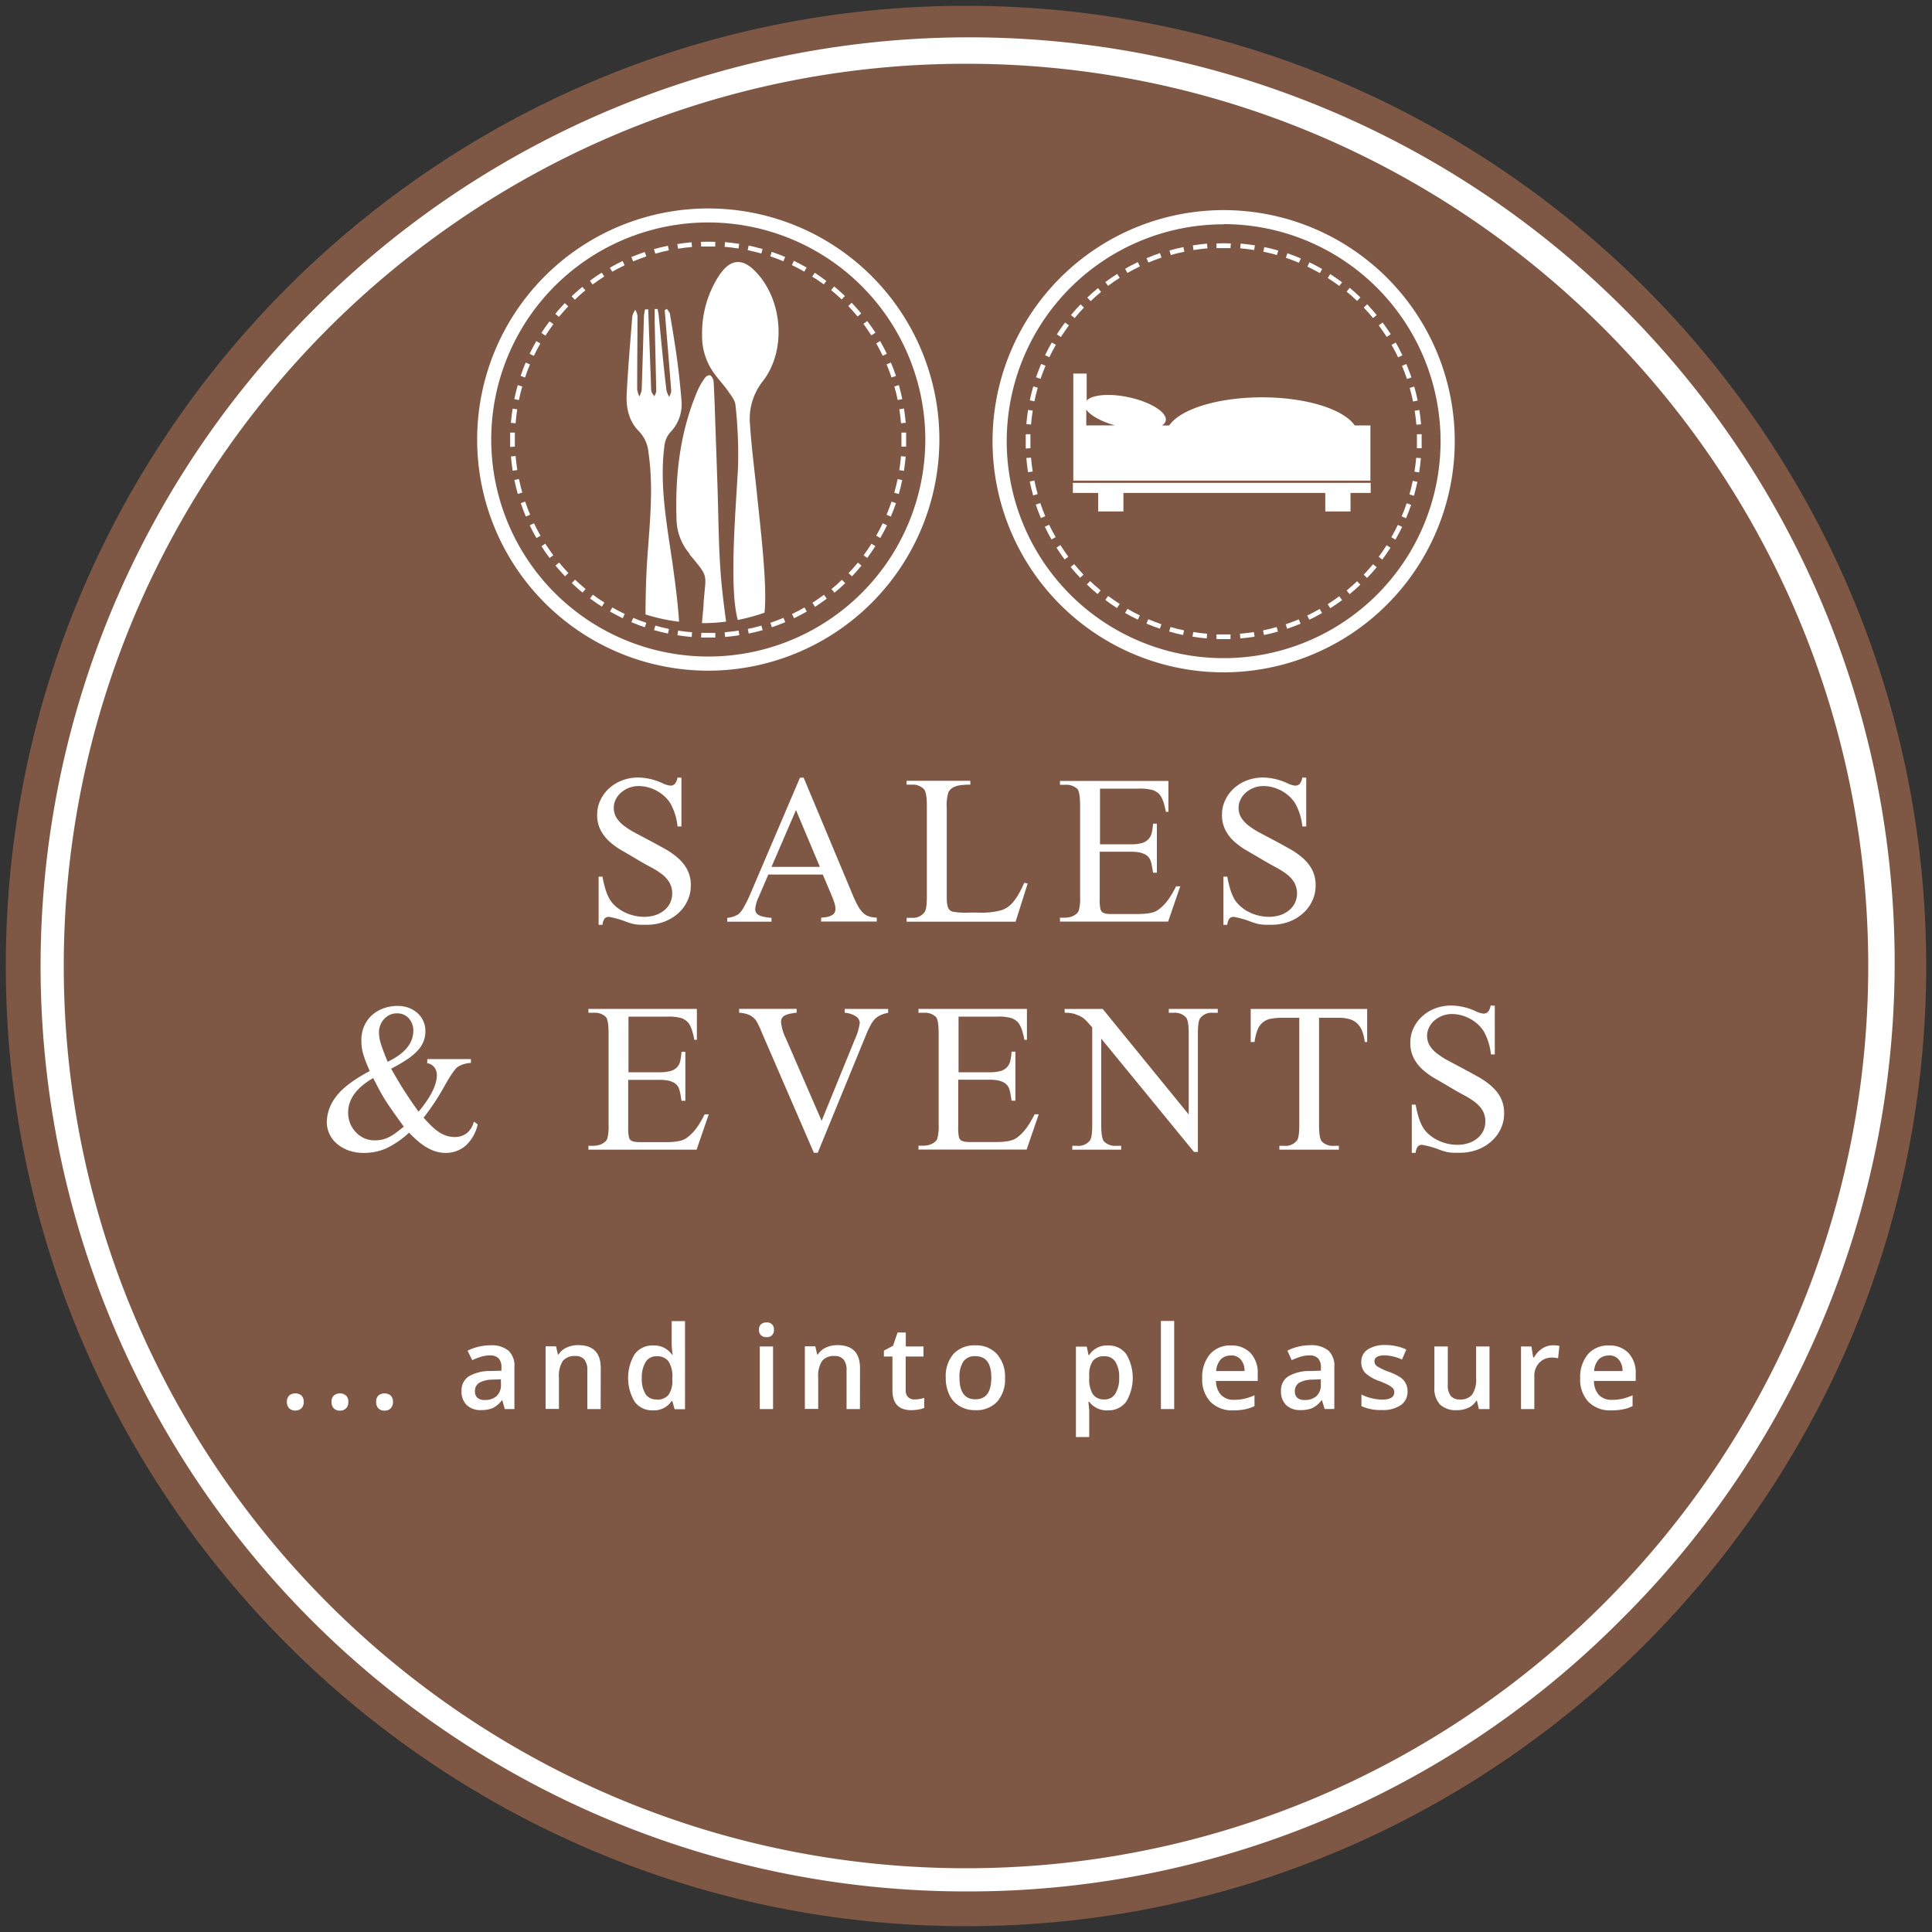<svg id="EN" xmlns="http://www.w3.org/2000/svg" width="500" height="500" viewBox="0 0 500 500"><rect x="0" y="0" width="500" height="500" fill="#333333" stroke="none"/><defs><style>.cls-1{fill:#7f5845;}.cls-2{fill:#fff;}</style></defs><title>Icon-Arrangements-inverse</title><g id="Events_Kopie_Kopie" data-name="Events Kopie Kopie"><circle class="cls-1" cx="250" cy="250" r="245.47"/><path class="cls-1" d="M250,498.5C113,498.5,1.5,387,1.5,250S113,1.5,250,1.5,498.5,113,498.5,250,387,498.5,250,498.5Zm0-481.56C121.49,16.94,16.94,121.49,16.94,250S121.49,483.06,250,483.06,483.06,378.51,483.06,250,378.51,16.94,250,16.94Z"/><path class="cls-2" d="M187.65,164.85l-.1-1.22c1.2-.1,2.41-.24,3.6-.44l.19,1.2c-1.22.2-2.46.35-3.69.46m6.12-.89-.24-1.19c1.2-.24,2.38-.54,3.51-.86l.34,1.17c-1.16.33-2.38.63-3.61.88m6-1.63-.4-1.15c1.08-.37,2.2-.78,3.4-1.29l.46,1.13c-1.22.5-2.36.93-3.46,1.31M205.5,160l-.53-1.1c1.11-.52,2.19-1.09,3.22-1.69l.61,1.05q-1.61.93-3.3,1.74m5.41-3-.66-1c1-.65,2-1.35,3-2.07l.71,1c-1,.74-2,1.45-3,2.11m5-3.65-.78-.93c.94-.78,1.86-1.59,2.71-2.41l.85.88c-.88.83-1.81,1.67-2.78,2.46m4.53-4.23-.89-.83c.84-.88,1.64-1.8,2.42-2.73l.93.78c-.79.95-1.62,1.88-2.46,2.78m4-4.73-1-.72c.73-1,1.43-2,2.05-3l1,.65c-.65,1-1.36,2-2.11,3.05m3.38-5.17-1.05-.61c.62-1.06,1.18-2.15,1.68-3.2l1.11.52c-.52,1.08-1.11,2.19-1.74,3.29m2.74-5.55-1.11-.47c.45-1.08.88-2.22,1.29-3.4l1.14.4c-.41,1.2-.85,2.36-1.32,3.47m2.06-5.84-1.17-.32c.32-1.13.61-2.32.87-3.53l1.18.25c-.26,1.24-.55,2.45-.88,3.6m1.33-6-1.2-.18c.19-1.22.34-2.42.43-3.6l1.22.09c-.1,1.21-.26,2.45-.45,3.69"/><path class="cls-2" d="M233.18,109.53c-.09-1.2-.24-2.42-.43-3.61l1.2-.19c.19,1.22.34,2.46.45,3.69Zm-.86-6c-.24-1.21-.53-2.39-.86-3.52l1.17-.34c.33,1.16.62,2.38.88,3.61Zm-1.59-5.84c-.36-1.08-.78-2.2-1.28-3.4l1.12-.46c.5,1.22.94,2.36,1.31,3.46Zm-2.28-5.61c-.52-1.11-1.09-2.18-1.68-3.22l1-.6c.61,1.06,1.2,2.16,1.74,3.29Zm-2.94-5.28c-.65-1-1.35-2-2.06-3l1-.71c.75,1,1.46,2,2.11,3Zm-3.57-4.89c-.78-.94-1.59-1.86-2.4-2.71l.87-.85c.84.88,1.67,1.82,2.47,2.78Zm-4.12-4.42c-.87-.83-1.79-1.64-2.72-2.42l.78-.93c1,.79,1.88,1.62,2.78,2.46ZM213.2,73.6c-1-.73-2-1.43-3-2l.65-1c1,.65,2,1.35,3,2.1Zm-5.06-3.31c-1.07-.62-2.14-1.18-3.2-1.68l.52-1.11c1.08.52,2.19,1.11,3.29,1.74Zm-5.41-2.68c-1.08-.45-2.21-.88-3.39-1.28l.39-1.14c1.2.4,2.37.84,3.47,1.31Zm-5.71-2c-1.1-.32-2.26-.6-3.52-.87l.25-1.19c1.3.28,2.47.57,3.6.89Zm-5.9-1.3c-1.21-.19-2.42-.34-3.59-.43l.1-1.22c1.2.11,2.44.26,3.67.45Z"/><path class="cls-2" d="M133.44,109.54l-1.22-.1c.1-1.21.25-2.45.44-3.68l1.2.18c-.19,1.22-.34,2.42-.42,3.6m.85-6-1.19-.26c.28-1.29.57-2.47.89-3.6l1.17.33c-.32,1.11-.6,2.26-.87,3.53m1.59-5.84-1.15-.4c.4-1.2.85-2.36,1.31-3.46l1.12.47c-.45,1.08-.89,2.21-1.28,3.39m2.28-5.6-1.1-.53c.51-1.08,1.1-2.18,1.73-3.29l1.05.61q-.93,1.62-1.68,3.21m2.94-5.28-1-.65c.65-1,1.35-2,2.11-3l1,.72c-.73,1-1.43,2-2.05,3M144.65,82l-.93-.77c.78-1,1.61-1.88,2.45-2.78l.89.83c-.83.88-1.63,1.79-2.41,2.72m4.13-4.43-.85-.88c.88-.83,1.81-1.66,2.78-2.46l.78.93c-1,.78-1.87,1.59-2.71,2.41m4.6-3.91-.71-1c1-.74,2-1.45,3.05-2.11l.66,1c-1,.65-2,1.34-3,2.06m5.06-3.32-.61-1c1.06-.62,2.16-1.2,3.3-1.75l.52,1.11c-1.1.52-2.18,1.09-3.21,1.68m5.43-2.68-.47-1.13c1.22-.5,2.36-.93,3.47-1.3l.39,1.14c-1.08.37-2.2.79-3.39,1.29m5.72-2-.34-1.17c1.15-.33,2.37-.63,3.61-.88l.24,1.18c-1.21.25-2.39.54-3.51.87m5.88-1.29-.18-1.2c1.21-.19,2.45-.35,3.69-.46l.1,1.22c-1.2.1-2.42.25-3.61.44"/><path class="cls-2" d="M179,164.85c-1.2-.11-2.45-.25-3.68-.45l.19-1.2c1.21.19,2.42.34,3.59.43Zm-6.13-.89c-1.29-.28-2.46-.57-3.6-.88l.33-1.17c1.11.31,2.27.6,3.53.87Zm-6-1.63c-1.2-.4-2.37-.84-3.46-1.31l.46-1.11c1.08.45,2.22.88,3.39,1.28ZM161.15,160c-1.07-.52-2.18-1.1-3.28-1.73l.6-1.06c1.08.62,2.15,1.18,3.21,1.69Zm-5.39-3c-1-.65-2-1.35-3.06-2.1l.72-1c1,.74,2,1.43,3,2.05Zm-5-3.64c-1-.78-1.88-1.62-2.78-2.46l.83-.89c.88.83,1.79,1.64,2.73,2.42Zm-4.53-4.21c-.84-.88-1.67-1.82-2.47-2.78l.94-.78c.78.95,1.59,1.87,2.4,2.71Zm-4-4.74c-.74-1-1.45-2-2.11-3.05l1-.66c.65,1,1.34,2,2.06,3Zm-3.39-5.17c-.61-1-1.2-2.16-1.75-3.29l1.11-.52c.52,1.1,1.09,2.17,1.68,3.21Zm-2.76-5.56c-.51-1.23-.94-2.37-1.31-3.47l1.14-.4c.37,1.09.79,2.2,1.29,3.4ZM134,127.82c-.33-1.15-.62-2.37-.88-3.61l1.19-.24c.24,1.21.53,2.39.86,3.51Zm-1.32-6c-.19-1.22-.34-2.46-.45-3.69l1.21-.1c.1,1.2.25,2.41.44,3.61Z"/><path class="cls-2" d="M183.32,165c-.63,0-1.25,0-1.87,0l.05-1.21c1.21,0,2.41,0,3.63,0l0,1.21c-.62,0-1.23,0-1.85,0m51.23-49.41-1.22,0c0-.6,0-1.21,0-1.81s0-1.22,0-1.82l1.22,0q0,.93,0,1.86c0,.62,0,1.24,0,1.85m-102.48,0c0-.61,0-1.23,0-1.85s0-1.24,0-1.86l1.21,0c0,.6,0,1.21,0,1.82s0,1.21,0,1.81Zm53.06-51.87c-1.22,0-2.42,0-3.63,0l-.05-1.21q1.86-.08,3.72,0Z"/><path class="cls-2" d="M183.31,173.57a59.81,59.81,0,1,1,59.8-59.82,59.88,59.88,0,0,1-59.8,59.82m0-116a56.17,56.17,0,1,0,56.16,56.16,56.22,56.22,0,0,0-56.16-56.16"/><path class="cls-2" d="M190.91,160.44a47.31,47.31,0,0,0,6.94-1.88c.8-7-1.15-22.82-1.92-30.48-.61-6-1.42-12-1.81-18a15.72,15.72,0,0,1,3.24-11.36c6.19-7.87,5.27-20.92-1.67-28.28-3.49-3.7-6.58-3.53-9.49.71a27.39,27.39,0,0,0-4.5,15.55,16.38,16.38,0,0,0,3.17,10c1.09,1.51,2.39,2.87,3.47,4.4.79,1.15,1.86,2.42,2,3.71a118.71,118.71,0,0,1,.68,15.64c-.45,9.6-2.47,31.58-.07,40M163.65,81.72c-.53,6.71-1.11,13.42-1.46,20.14-.2,3.56.52,7.1,3.12,9.7a9,9,0,0,1,2.52,5.6c1.35,9.17.31,18.28-.31,27.41-.33,4.81-.44,9.63-.46,14.45a47.67,47.67,0,0,0,8.68,1.88c-.26-4.21-.79-8.4-1.35-12.58-1.44-10.92-3.86-21.76-2.45-32.88a6.54,6.54,0,0,1,1.44-3.47,10.34,10.34,0,0,0,3-8.16q-.45-5.59-1.2-11.16c-.52-3.82-1.17-7.63-1.81-11.44-.07-.45-.5-.84-.76-1.26l-.58.29c.57,7.35,1.11,13.35,1.67,20.7.09.69-.34,1.23-.47,1.81a5.15,5.15,0,0,1-.76-1.8c-.79-6.44-1.35-12.9-2-19.35a15.3,15.3,0,0,0-.29-1.62l-.75,0c0,1.1,0,2.2,0,3.31.13,5.86.29,11.79.4,17.64.06.78-.29,1.08-.49,1.66-.3-.55-.67-.79-.81-1.53-.26-7.45-.51-13.53-.77-21l-.81,0a12,12,0,0,0-.3,1.76c-.19,6.35-.36,12.71-.58,19.06a6.57,6.57,0,0,1-.59,1.73,6.38,6.38,0,0,1-.58-1.83c0-6.35.08-12.71.08-19.07a4.55,4.55,0,0,0-.57-1.53,5,5,0,0,0-.72,1.5m14.69,61.69c5.25,6.33,4.27,4.85,3.7,12.85,0,.13,0,.25,0,.37-.14,1.56-.27,3.12-.42,4.68h.25a48.92,48.92,0,0,0,6-.4c-.51-3.82-1-7.63-1.32-11.46-.64-7.88-.64-15.81-.91-23.71h0q-.24-7.09-.49-14.2c-.16-4.17-.26-8.34-.49-12.51a2.45,2.45,0,0,0-.9-1.88c-1,0-1.32.63-1.69,1.15a17.58,17.58,0,0,0-1.77,3.28c-4.43,10.61-5.65,21.73-5.25,33.12a14.19,14.19,0,0,0,3.41,8.7"/><g id="HNT_Symbol_Zimmer" data-name="HNT Symbol Zimmer"><path class="cls-2" d="M321,165.22l-.1-1.21c1.2-.11,2.41-.25,3.6-.43l.19,1.19c-1.21.2-2.46.34-3.69.45m6.12-.88-.25-1.2c1.2-.24,2.38-.53,3.52-.86l.34,1.17c-1.17.34-2.38.64-3.61.89m6-1.62-.39-1.15c1.08-.37,2.19-.79,3.4-1.28l.46,1.13c-1.23.5-2.36.93-3.47,1.3m5.73-2.34-.53-1.09c1.11-.53,2.18-1.1,3.22-1.7l.6,1.06c-1.05.61-2.16,1.2-3.29,1.73m5.42-3-.67-1c1-.65,2-1.34,3-2.07l.73,1c-1,.73-2,1.44-3.05,2.1m5-3.64-.78-.94c.93-.76,1.84-1.57,2.72-2.41l.84.89c-.89.86-1.83,1.68-2.78,2.46m4.52-4.2-.87-.84c.79-.83,1.61-1.74,2.4-2.71l.95.78c-.82,1-1.65,1.92-2.48,2.77m4-4.72-1-.74c.73-1,1.41-2,2.05-3l1,.65c-.66,1-1.38,2.07-2.12,3.07m3.4-5.18-1.05-.61c.61-1.07,1.18-2.15,1.68-3.2l1.11.52c-.52,1.09-1.1,2.19-1.74,3.29m2.75-5.53-1.13-.48c.48-1.13.91-2.27,1.29-3.39l1.16.4c-.39,1.14-.83,2.3-1.32,3.47m2.05-5.82-1.17-.34c.34-1.19.63-2.37.86-3.52l1.2.25c-.24,1.17-.55,2.38-.89,3.61m1.34-6.05-1.2-.19c.18-1.18.33-2.39.44-3.59l1.21.09c-.1,1.24-.25,2.48-.45,3.69"/><path class="cls-2" d="M366.56,109.91c-.1-1.19-.26-2.41-.44-3.6l1.2-.19c.2,1.22.35,2.46.45,3.69Zm-.87-6c-.25-1.2-.53-2.38-.86-3.52l1.17-.34c.34,1.17.64,2.38.89,3.62Zm-1.57-5.83c-.37-1.09-.79-2.2-1.28-3.41l1.12-.46c.51,1.23.94,2.36,1.32,3.47Zm-2.29-5.6c-.52-1.11-1.09-2.18-1.69-3.22l1.06-.6c.61,1,1.2,2.16,1.74,3.29Zm-2.94-5.28c-.65-1-1.35-2-2.07-3l1-.73c.73,1,1.44,2,2.11,3Zm-3.55-4.89c-.77-.93-1.57-1.84-2.4-2.72l.88-.84c.86.89,1.68,1.83,2.47,2.79Zm-4.12-4.43c-.83-.79-1.75-1.61-2.71-2.4l.78-1c1,.82,1.92,1.65,2.78,2.48ZM346.62,74c-1-.73-2-1.42-3-2.06l.64-1c1,.65,2.08,1.37,3.07,2.11Zm-5.05-3.32c-1.09-.61-2.16-1.18-3.21-1.68l.52-1.11c1.08.52,2.19,1.1,3.29,1.74ZM336.16,68c-1.12-.47-2.26-.91-3.38-1.29l.39-1.16c1.15.39,2.32.83,3.48,1.33Zm-5.69-2c-1.19-.34-2.37-.62-3.52-.86l.25-1.2c1.17.24,2.39.55,3.61.89Zm-5.9-1.3c-1.17-.18-2.38-.34-3.59-.44l.1-1.22c1.24.11,2.47.26,3.69.46Z"/><path class="cls-2" d="M266.83,109.86l-1.21-.1c.1-1.24.25-2.47.45-3.68l1.2.19c-.19,1.18-.34,2.39-.44,3.59m.88-6-1.2-.25c.24-1.17.55-2.39.89-3.61l1.17.34c-.34,1.19-.63,2.37-.86,3.52m1.58-5.82-1.16-.4c.39-1.14.84-2.3,1.32-3.46l1.13.47c-.48,1.14-.91,2.28-1.29,3.39m2.28-5.59-1.1-.53c.51-1.07,1.09-2.18,1.73-3.28l1.05.6c-.61,1.09-1.18,2.15-1.68,3.21m2.94-5.27-1-.65c.65-1,1.37-2.07,2.12-3.06l1,.73c-.72,1-1.42,2-2.06,3m3.55-4.89-.95-.77c.82-1,1.65-1.93,2.48-2.78l.87.85c-.79.83-1.6,1.74-2.4,2.7m4.12-4.41-.85-.89c.89-.85,1.83-1.67,2.78-2.46l.78,1c-.93.76-1.84,1.57-2.71,2.4M286.79,74l-.73-1c1-.73,2-1.44,3.06-2.11l.66,1c-1,.65-2,1.34-3,2.07m5-3.32-.6-1.06c1-.61,2.15-1.2,3.29-1.74l.52,1.11c-1.1.52-2.18,1.09-3.21,1.69m5.41-2.7-.47-1.12c1.23-.51,2.36-.94,3.48-1.32l.39,1.16c-1.09.37-2.19.79-3.4,1.28M303,66l-.34-1.17c1.16-.34,2.37-.64,3.61-.89l.24,1.2c-1.2.25-2.38.53-3.51.86m5.88-1.29-.18-1.2c1.21-.2,2.45-.35,3.68-.46l.11,1.22c-1.2.1-2.42.26-3.61.44"/><path class="cls-2" d="M312.3,165.22q-1.86-.15-3.69-.45l.2-1.2c1.18.19,2.38.33,3.59.44Zm-6.12-.88c-1.17-.25-2.38-.55-3.6-.9l.34-1.17c1.18.34,2.37.63,3.51.87Zm-6-1.64c-1.15-.38-2.31-.83-3.48-1.31l.48-1.14c1.13.49,2.28.91,3.39,1.3Zm-5.71-2.34c-1.08-.51-2.19-1.09-3.29-1.72l.61-1.07c1.08.62,2.15,1.19,3.2,1.69Zm-5.41-3c-1-.66-2.06-1.36-3-2.12l.73-1c1,.73,2,1.42,3,2.06Zm-5-3.62c-1-.82-1.92-1.65-2.78-2.48l.85-.88c.84.81,1.75,1.61,2.71,2.41Zm-4.53-4.22c-.85-.9-1.68-1.84-2.46-2.79L278,146c.77.93,1.58,1.84,2.41,2.71Zm-4-4.73c-.73-1-1.44-2-2.11-3.06l1-.66c.65,1,1.34,2,2.06,3Zm-3.38-5.18c-.62-1-1.2-2.16-1.75-3.29l1.11-.52c.53,1.09,1.09,2.18,1.69,3.2Zm-2.77-5.55c-.51-1.23-.94-2.37-1.32-3.47l1.16-.4c.37,1.09.79,2.2,1.29,3.4Zm-2-5.85c-.34-1.15-.63-2.37-.89-3.61l1.2-.24c.25,1.2.54,2.39.86,3.51Zm-1.32-6c-.19-1.21-.35-2.45-.45-3.69l1.21-.09c.11,1.2.26,2.41.44,3.6Z"/><path class="cls-2" d="M316.69,165.4c-.62,0-1.24,0-1.86,0l0-1.21c1.2,0,2.43,0,3.63,0l0,1.21c-.61,0-1.23,0-1.85,0M367.92,116l-1.22,0c0-.6,0-1.21,0-1.81s0-1.22,0-1.82l1.22,0c0,.61,0,1.23,0,1.86s0,1.24,0,1.85m-102.46,0c0-.61,0-1.23,0-1.85s0-1.25,0-1.86l1.21,0c0,.6,0,1.21,0,1.82s0,1.21,0,1.81Zm53-51.87c-1.2,0-2.43,0-3.63,0l0-1.21c1.23-.06,2.49-.06,3.71,0Z"/><path class="cls-2" d="M316.69,174a59.81,59.81,0,1,1,59.8-59.81A59.87,59.87,0,0,1,316.69,174m0-115.95a56.14,56.14,0,1,0,56.13,56.14A56.2,56.2,0,0,0,316.69,58"/><polygon class="cls-2" points="354.73 124.96 277.66 124.96 277.66 127.57 284.2 127.57 284.2 132.36 290.74 132.36 290.74 127.57 342.98 127.57 342.98 132.36 349.51 132.36 349.51 127.57 354.73 127.57 354.73 124.96"/><path class="cls-2" d="M350.6,110.1c-2.86-4.18-12.49-7.27-24-7.27s-21.18,3.09-24,7.27h-1.91a2,2,0,0,0,1-1.2c.46-2.14-3.85-4.87-9.62-6.1-5-1.06-9.45-.65-10.84.88v-7h-3.46v19.63h0v8.08h76.89V110.1Zm-69.47,0V106c1.05,1.52,3.82,3.08,7.42,4.09Z"/></g><path class="cls-2" d="M74.25,362.83a2.25,2.25,0,0,1,.56-1.64,2.52,2.52,0,0,1,3.24,0,2.26,2.26,0,0,1,.55,1.62,2.28,2.28,0,0,1-.56,1.64,2.46,2.46,0,0,1-3.23,0A2.34,2.34,0,0,1,74.25,362.83Z"/><path class="cls-2" d="M85.8,362.83a2.21,2.21,0,0,1,.56-1.64,2.51,2.51,0,0,1,3.23,0,2.26,2.26,0,0,1,.56,1.62,2.33,2.33,0,0,1-.56,1.64,2.1,2.1,0,0,1-1.62.61,2.08,2.08,0,0,1-1.61-.6A2.29,2.29,0,0,1,85.8,362.83Z"/><path class="cls-2" d="M97.35,362.83a2.24,2.24,0,0,1,.55-1.64,2.52,2.52,0,0,1,3.24,0,2.26,2.26,0,0,1,.56,1.62,2.29,2.29,0,0,1-.57,1.64,2.07,2.07,0,0,1-1.62.61,2.09,2.09,0,0,1-1.61-.6A2.33,2.33,0,0,1,97.35,362.83Z"/><path class="cls-2" d="M130.64,364.66,130,362.4h-.12a6.66,6.66,0,0,1-2.36,2,7.54,7.54,0,0,1-3,.53,5.14,5.14,0,0,1-3.73-1.29,4.79,4.79,0,0,1-1.34-3.65,4.28,4.28,0,0,1,1.86-3.78,10.74,10.74,0,0,1,5.67-1.39l2.79-.09v-.86a3.29,3.29,0,0,0-.72-2.32,3,3,0,0,0-2.25-.77,7.61,7.61,0,0,0-2.39.37,17.48,17.48,0,0,0-2.19.86L121,349.57a11.94,11.94,0,0,1,2.89-1.05,13.2,13.2,0,0,1,3-.36,7,7,0,0,1,4.66,1.35,5.28,5.28,0,0,1,1.58,4.23v10.92Zm-5.13-2.35a4.3,4.3,0,0,0,3-1,3.79,3.79,0,0,0,1.13-2.94v-1.41l-2.08.09a7.12,7.12,0,0,0-3.53.81,2.48,2.48,0,0,0-1.11,2.22,2.15,2.15,0,0,0,.65,1.68A2.74,2.74,0,0,0,125.51,362.31Z"/><path class="cls-2" d="M155.45,364.66H152v-10a4.31,4.31,0,0,0-.76-2.8,2.89,2.89,0,0,0-2.39-.92,3.85,3.85,0,0,0-3.2,1.28,7.16,7.16,0,0,0-1,4.33v8.07H141.2v-16.2h2.7l.48,2.12h.18a4.75,4.75,0,0,1,2.08-1.79,6.92,6.92,0,0,1,3-.63q5.83,0,5.83,5.94Z"/><path class="cls-2" d="M169,365a5.63,5.63,0,0,1-4.73-2.2,12,12,0,0,1,0-12.37,5.7,5.7,0,0,1,4.77-2.22,5.58,5.58,0,0,1,4.86,2.36h.18a20,20,0,0,1-.25-2.75v-5.91h3.45v22.8h-2.69l-.6-2.13h-.16A5.52,5.52,0,0,1,169,365Zm.92-2.78A3.72,3.72,0,0,0,173,361a6.22,6.22,0,0,0,1-3.87v-.48a7.23,7.23,0,0,0-1-4.36A3.71,3.71,0,0,0,169.9,351a3.18,3.18,0,0,0-2.8,1.47,7.57,7.57,0,0,0-1,4.19,7.39,7.39,0,0,0,.95,4.11A3.21,3.21,0,0,0,169.93,362.17Z"/><path class="cls-2" d="M196.42,344.16a1.91,1.91,0,0,1,.51-1.42,2,2,0,0,1,1.44-.49,1.73,1.73,0,0,1,1.92,1.91,1.74,1.74,0,0,1-1.92,1.89,1.94,1.94,0,0,1-1.44-.5A1.87,1.87,0,0,1,196.42,344.16Zm3.65,20.5h-3.44v-16.2h3.44Z"/><path class="cls-2" d="M222.55,364.66h-3.46v-10a4.31,4.31,0,0,0-.76-2.8,2.89,2.89,0,0,0-2.39-.92,3.81,3.81,0,0,0-3.19,1.28,7.09,7.09,0,0,0-1,4.33v8.07h-3.45v-16.2H211l.48,2.12h.18a4.81,4.81,0,0,1,2.08-1.79,7,7,0,0,1,3-.63c3.88,0,5.83,2,5.83,5.94Z"/><path class="cls-2" d="M236.67,362.17a8.19,8.19,0,0,0,2.52-.4v2.59a6.56,6.56,0,0,1-1.47.42,10.32,10.32,0,0,1-1.87.17q-4.89,0-4.89-5.16v-8.73h-2.21v-1.52l2.37-1.26,1.17-3.43h2.13v3.61H239v2.6h-4.61v8.68a2.38,2.38,0,0,0,.62,1.83A2.24,2.24,0,0,0,236.67,362.17Z"/><path class="cls-2" d="M260.1,356.53a8.82,8.82,0,0,1-2,6.19,7.29,7.29,0,0,1-5.67,2.23,7.7,7.7,0,0,1-4-1A6.72,6.72,0,0,1,245.7,361a10,10,0,0,1-.94-4.45,8.8,8.8,0,0,1,2-6.15,7.32,7.32,0,0,1,5.7-2.22,7.16,7.16,0,0,1,5.57,2.27A8.76,8.76,0,0,1,260.1,356.53Zm-11.79,0q0,5.61,4.14,5.61c2.74,0,4.1-1.87,4.1-5.61s-1.37-5.55-4.13-5.55a3.51,3.51,0,0,0-3.14,1.43A7.32,7.32,0,0,0,248.31,356.53Z"/><path class="cls-2" d="M286.66,365a5.67,5.67,0,0,1-4.77-2.21h-.21q.21,2.06.21,2.49v6.63h-3.44v-23.4h2.78q.12.45.48,2.16h.18a5.38,5.38,0,0,1,4.83-2.46,5.65,5.65,0,0,1,4.73,2.2,12.05,12.05,0,0,1,0,12.36A5.67,5.67,0,0,1,286.66,365Zm-.83-14a3.59,3.59,0,0,0-3,1.2,6.21,6.21,0,0,0-.94,3.83v.52a7.51,7.51,0,0,0,.94,4.28,3.46,3.46,0,0,0,3.06,1.33,3.1,3.1,0,0,0,2.75-1.47,7.5,7.5,0,0,0,1-4.17,7.33,7.33,0,0,0-1-4.13A3.2,3.2,0,0,0,285.83,351Z"/><path class="cls-2" d="M303.88,364.66h-3.44v-22.8h3.44Z"/><path class="cls-2" d="M319.18,365a7.83,7.83,0,0,1-5.91-2.2,8.39,8.39,0,0,1-2.14-6.08,9.2,9.2,0,0,1,2-6.24,6.85,6.85,0,0,1,5.44-2.27,6.67,6.67,0,0,1,5.07,1.95,7.45,7.45,0,0,1,1.86,5.36v1.86h-10.8A5.34,5.34,0,0,0,316,361a4.46,4.46,0,0,0,3.39,1.27A11.89,11.89,0,0,0,322,362a13.92,13.92,0,0,0,2.66-.9v2.8a10.33,10.33,0,0,1-2.55.85A15.28,15.28,0,0,1,319.18,365Zm-.63-14.18a3.46,3.46,0,0,0-2.63,1,5,5,0,0,0-1.18,3h7.35a4.51,4.51,0,0,0-1-3A3.32,3.32,0,0,0,318.55,350.77Z"/><path class="cls-2" d="M342.82,364.66l-.69-2.26H342a6.66,6.66,0,0,1-2.36,2,7.59,7.59,0,0,1-3.05.53,5.17,5.17,0,0,1-3.73-1.29,4.83,4.83,0,0,1-1.34-3.65,4.28,4.28,0,0,1,1.86-3.78,10.77,10.77,0,0,1,5.67-1.39l2.8-.09v-.86a3.29,3.29,0,0,0-.72-2.32,3,3,0,0,0-2.25-.77,7.61,7.61,0,0,0-2.39.37,18.25,18.25,0,0,0-2.2.86l-1.11-2.46a11.94,11.94,0,0,1,2.89-1.05,13.18,13.18,0,0,1,3-.36,7,7,0,0,1,4.67,1.35,5.28,5.28,0,0,1,1.58,4.23v10.92Zm-5.12-2.35a4.3,4.3,0,0,0,3-1,3.83,3.83,0,0,0,1.13-2.94v-1.41l-2.08.09a7.2,7.2,0,0,0-3.54.81,2.5,2.5,0,0,0-1.1,2.22,2.15,2.15,0,0,0,.64,1.68A2.76,2.76,0,0,0,337.7,362.31Z"/><path class="cls-2" d="M364.27,360a4.21,4.21,0,0,1-1.73,3.64,8.23,8.23,0,0,1-5,1.27,11.78,11.78,0,0,1-5.2-1v-3a12.92,12.92,0,0,0,5.32,1.31q3.18,0,3.18-1.92a1.52,1.52,0,0,0-.35-1,4.23,4.23,0,0,0-1.16-.85,20.12,20.12,0,0,0-2.24-1,10.36,10.36,0,0,1-3.79-2.16,4,4,0,0,1-1-2.82,3.7,3.7,0,0,1,1.68-3.23,8,8,0,0,1,4.56-1.15,13,13,0,0,1,5.41,1.16l-1.11,2.59a12.08,12.08,0,0,0-4.41-1.08c-1.82,0-2.73.52-2.73,1.55a1.57,1.57,0,0,0,.71,1.29,15.68,15.68,0,0,0,3.1,1.45,14.41,14.41,0,0,1,2.92,1.42,4.27,4.27,0,0,1,1.34,1.49A4.2,4.2,0,0,1,364.27,360Z"/><path class="cls-2" d="M382.72,364.66l-.48-2.13h-.18a4.87,4.87,0,0,1-2,1.78,6.85,6.85,0,0,1-3,.64,6,6,0,0,1-4.39-1.46,6.07,6.07,0,0,1-1.45-4.44V348.46h3.47v10a4.32,4.32,0,0,0,.76,2.79,2.91,2.91,0,0,0,2.39.93,3.77,3.77,0,0,0,3.18-1.3,7.12,7.12,0,0,0,1-4.34v-8.07h3.46v16.2Z"/><path class="cls-2" d="M401.85,348.16a8.12,8.12,0,0,1,1.72.15l-.34,3.21a6.33,6.33,0,0,0-1.52-.18,4.4,4.4,0,0,0-3.35,1.35,4.88,4.88,0,0,0-1.28,3.5v8.47h-3.44v-16.2h2.69l.46,2.85H397a6.57,6.57,0,0,1,2.1-2.3A5.08,5.08,0,0,1,401.85,348.16Z"/><path class="cls-2" d="M417,365a7.83,7.83,0,0,1-5.91-2.2,8.39,8.39,0,0,1-2.14-6.08,9.2,9.2,0,0,1,2-6.24,6.85,6.85,0,0,1,5.44-2.27,6.65,6.65,0,0,1,5.06,1.95,7.41,7.41,0,0,1,1.87,5.36v1.86h-10.8a5.34,5.34,0,0,0,1.27,3.63,4.46,4.46,0,0,0,3.39,1.27,11.89,11.89,0,0,0,2.67-.28,13.92,13.92,0,0,0,2.66-.9v2.8a10.33,10.33,0,0,1-2.55.85A15.28,15.28,0,0,1,417,365Zm-.63-14.18a3.46,3.46,0,0,0-2.63,1,4.89,4.89,0,0,0-1.18,3h7.35a4.46,4.46,0,0,0-1-3A3.28,3.28,0,0,0,416.32,350.77Z"/><path class="cls-2" d="M176.35,201.28v12.6h-1a15.55,15.55,0,0,0-1.75-5.78,8.13,8.13,0,0,0-1.54-1.93,10.28,10.28,0,0,0-2-1.46,9.74,9.74,0,0,0-2.31-.94,8.94,8.94,0,0,0-2.45-.34,6.84,6.84,0,0,0-2.55.47,7,7,0,0,0-2.06,1.25,5.87,5.87,0,0,0-1.36,1.79,4.76,4.76,0,0,0-.48,2.08,4.82,4.82,0,0,0,.7,2.62,8,8,0,0,0,1.92,2.05,20.35,20.35,0,0,0,2.87,1.83l3.59,1.9c1.45.77,2.83,1.53,4.13,2.26a18.88,18.88,0,0,1,3.45,2.43,10.6,10.6,0,0,1,2.38,3,8.83,8.83,0,0,1,.89,4.1,9.11,9.11,0,0,1-.85,3.88,9.83,9.83,0,0,1-2.36,3.22,11.4,11.4,0,0,1-3.63,2.21,12.79,12.79,0,0,1-4.63.81c-.63,0-1.16,0-1.61,0a12.85,12.85,0,0,1-1.29-.12,8.94,8.94,0,0,1-1.27-.3c-.44-.13-1-.32-1.58-.55-.43-.16-.86-.31-1.31-.44s-.86-.25-1.24-.34l-.95-.21a2.68,2.68,0,0,0-.5-.08,1.39,1.39,0,0,0-1.06.4,3.23,3.23,0,0,0-.58,1.66h-1V226.88h1a28.34,28.34,0,0,0,.82,3.42,12.49,12.49,0,0,0,1.06,2.46,8.51,8.51,0,0,0,1.53,1.8,10.43,10.43,0,0,0,2.11,1.43,10.91,10.91,0,0,0,2.53.94,11.2,11.2,0,0,0,2.78.34,9,9,0,0,0,3-.48,7,7,0,0,0,2.28-1.31,5.51,5.51,0,0,0,1.44-1.9,5.87,5.87,0,0,0-.23-5.21,7.82,7.82,0,0,0-1.94-2.14,21.93,21.93,0,0,0-2.85-1.8c-1.08-.57-2.23-1.21-3.43-1.93-1.36-.81-2.67-1.57-3.93-2.3a19,19,0,0,1-3.34-2.39,10.66,10.66,0,0,1-2.33-3,8.5,8.5,0,0,1-.87-4,8.66,8.66,0,0,1,.81-3.68,9.57,9.57,0,0,1,2.23-3.06,10.46,10.46,0,0,1,3.37-2.08,11.48,11.48,0,0,1,4.25-.77,15.61,15.61,0,0,1,6.15,1.43,6.1,6.1,0,0,0,2.12.67,1.61,1.61,0,0,0,1.15-.42,3.36,3.36,0,0,0,.71-1.68Z"/><path class="cls-2" d="M212.94,226.34h-14.1l-2.47,5.75a8.87,8.87,0,0,0-.92,3.17,2.06,2.06,0,0,0,.15.79,1.61,1.61,0,0,0,.6.67,3.93,3.93,0,0,0,1.29.51,14.9,14.9,0,0,0,2.18.31v1H188.2v-1a6.38,6.38,0,0,0,3-1,8.19,8.19,0,0,0,1.43-2,33.12,33.12,0,0,0,1.6-3.29l12.81-30h.94l12.68,30.3a26.8,26.8,0,0,0,1.43,3,7.18,7.18,0,0,0,1.36,1.77,3.83,3.83,0,0,0,1.52.87,8.51,8.51,0,0,0,1.94.3v1H212.51v-1a10.09,10.09,0,0,0,1.8-.24,3.58,3.58,0,0,0,1.14-.49,1.77,1.77,0,0,0,.59-.67,2.05,2.05,0,0,0,.17-.83,4.61,4.61,0,0,0-.25-1.52c-.19-.62-.46-1.35-.82-2.21Zm-.76-2L206,209.64l-6.34,14.71Z"/><path class="cls-2" d="M265.07,228.46l.89.19-3.12,9.88h-28.2v-1H236a3.67,3.67,0,0,0,3.3-1.51c.38-.55.57-1.88.57-4v-23.5c0-2.29-.25-3.71-.75-4.27a4,4,0,0,0-3.12-1.18h-1.37v-1h16.49v1a18.79,18.79,0,0,0-2.46.13,6.37,6.37,0,0,0-1.61.41,3.13,3.13,0,0,0-1,.63,3.51,3.51,0,0,0-.6.79,11.53,11.53,0,0,0-.43,4.11v22.88c0,.63,0,1.16.06,1.61a4.88,4.88,0,0,0,.23,1.12,2.12,2.12,0,0,0,.43.72,1.71,1.71,0,0,0,.7.44,17.16,17.16,0,0,0,4.19.27h2.66a19.17,19.17,0,0,0,5.88-.62,6.54,6.54,0,0,0,1.61-.8,7,7,0,0,0,1.46-1.36,13.51,13.51,0,0,0,1.4-2.05A27.11,27.11,0,0,0,265.07,228.46Z"/><path class="cls-2" d="M284.68,204.1v14.4h8a10.5,10.5,0,0,0,2.83-.31,3.67,3.67,0,0,0,1.7-1,3.53,3.53,0,0,0,.86-1.65,13.14,13.14,0,0,0,.33-2.36h1v12.67h-1c-.13-.89-.25-1.62-.38-2.19a5.74,5.74,0,0,0-.38-1.22,3,3,0,0,0-.61-.84,3.13,3.13,0,0,0-1-.63,5.57,5.57,0,0,0-1.42-.41,12.52,12.52,0,0,0-2-.13h-8v12a11.15,11.15,0,0,0,.22,3,2.07,2.07,0,0,0,.27.45,1.13,1.13,0,0,0,.47.37,3.12,3.12,0,0,0,.8.22,7.33,7.33,0,0,0,1.25.08h6.18q1.58,0,2.64-.09a9.94,9.94,0,0,0,1.86-.32,4.68,4.68,0,0,0,1.39-.65,9.41,9.41,0,0,0,1.28-1.06,13,13,0,0,0,1.69-2.06,27.72,27.72,0,0,0,1.72-3h1.07l-3.14,9.13H274.32v-1h1.29a5.89,5.89,0,0,0,1.07-.11,4.13,4.13,0,0,0,1.06-.35,3.92,3.92,0,0,0,.9-.6,1.89,1.89,0,0,0,.56-.85,11.69,11.69,0,0,0,.33-3.52V208.45c0-2.29-.24-3.71-.7-4.27a4.19,4.19,0,0,0-3.22-1.07h-1.29v-1h28.06v8h-.64c-.2-1-.4-1.76-.59-2.39a7.66,7.66,0,0,0-.68-1.56,3.45,3.45,0,0,0-.86-1,5.42,5.42,0,0,0-1.15-.65,12.23,12.23,0,0,0-3.79-.41Z"/><path class="cls-2" d="M338.05,201.28v12.6h-1a15.55,15.55,0,0,0-1.75-5.78,8.13,8.13,0,0,0-1.54-1.93,10.28,10.28,0,0,0-2-1.46,9.74,9.74,0,0,0-2.31-.94,8.94,8.94,0,0,0-2.45-.34,6.84,6.84,0,0,0-2.55.47,7,7,0,0,0-2.06,1.25,5.68,5.68,0,0,0-1.35,1.79,4.64,4.64,0,0,0-.49,2.08,4.82,4.82,0,0,0,.7,2.62,8,8,0,0,0,1.92,2.05,20.35,20.35,0,0,0,2.87,1.83l3.59,1.9c1.45.77,2.83,1.53,4.13,2.26a19.32,19.32,0,0,1,3.46,2.43,10.74,10.74,0,0,1,2.37,3,8.83,8.83,0,0,1,.89,4.1,9.11,9.11,0,0,1-.85,3.88,9.83,9.83,0,0,1-2.36,3.22,11.4,11.4,0,0,1-3.63,2.21,12.79,12.79,0,0,1-4.63.81c-.63,0-1.16,0-1.61,0a12.85,12.85,0,0,1-1.29-.12,8.94,8.94,0,0,1-1.27-.3c-.44-.13-1-.32-1.58-.55-.43-.16-.86-.31-1.31-.44s-.86-.25-1.24-.34l-.95-.21a2.68,2.68,0,0,0-.5-.08,1.39,1.39,0,0,0-1.06.4,3.23,3.23,0,0,0-.58,1.66h-1V226.88h1a28.34,28.34,0,0,0,.82,3.42,12.49,12.49,0,0,0,1.06,2.46,8.28,8.28,0,0,0,1.54,1.8,10.09,10.09,0,0,0,2.1,1.43,10.91,10.91,0,0,0,2.53.94,11.2,11.2,0,0,0,2.78.34,9,9,0,0,0,3-.48,7,7,0,0,0,2.28-1.31,5.51,5.51,0,0,0,1.44-1.9,5.87,5.87,0,0,0-.23-5.21,7.82,7.82,0,0,0-1.94-2.14,21.93,21.93,0,0,0-2.85-1.8c-1.08-.57-2.23-1.21-3.42-1.93-1.37-.81-2.68-1.57-3.94-2.3a19,19,0,0,1-3.34-2.39,10.66,10.66,0,0,1-2.33-3,8.5,8.5,0,0,1-.87-4,8.66,8.66,0,0,1,.81-3.68,9.57,9.57,0,0,1,2.23-3.06,10.46,10.46,0,0,1,3.37-2.08,11.48,11.48,0,0,1,4.25-.77,15.61,15.61,0,0,1,6.15,1.43,6.08,6.08,0,0,0,2.13.67,1.61,1.61,0,0,0,1.14-.42,3.36,3.36,0,0,0,.71-1.68Z"/><path class="cls-2" d="M110.59,274.09h11.28v1a7,7,0,0,0-3.46,1.05c-.74.57-1.89,2.27-3.47,5.1a60.11,60.11,0,0,1-5.31,8,27.66,27.66,0,0,0,2.25,2.36,12.38,12.38,0,0,0,2,1.56,7.42,7.42,0,0,0,1.89.84,6.74,6.74,0,0,0,1.89.26,5,5,0,0,0,3.15-1,5.45,5.45,0,0,0,1.82-3l1,.72a10.42,10.42,0,0,1-3.2,5.59,7.87,7.87,0,0,1-5.13,1.8,8.75,8.75,0,0,1-2.2-.29,9.62,9.62,0,0,1-2.27-.91,15.29,15.29,0,0,1-2.39-1.62,27.83,27.83,0,0,1-2.57-2.42,24,24,0,0,1-6,4.11,14.45,14.45,0,0,1-5.69,1.13,11.71,11.71,0,0,1-4-.65,9.72,9.72,0,0,1-3-1.73,7.44,7.44,0,0,1-1.93-2.55,7.28,7.28,0,0,1-.68-3.08,11,11,0,0,1,2.34-6.47q2.31-3.25,8.78-6.71c-.43-.95-.78-1.8-1.06-2.54s-.5-1.42-.67-2a11.28,11.28,0,0,1-.35-1.75,15.21,15.21,0,0,1-.09-1.68,9,9,0,0,1,.72-3.65,8.47,8.47,0,0,1,2-2.81,9.15,9.15,0,0,1,3-1.79,10.52,10.52,0,0,1,3.67-.63,8.24,8.24,0,0,1,2.89.5,7.15,7.15,0,0,1,2.29,1.4,6.16,6.16,0,0,1,2,4.65,7.1,7.1,0,0,1-2,5,14.64,14.64,0,0,1-2.67,2.25,42.55,42.55,0,0,1-4.2,2.45c1.14,2,2.31,4,3.49,5.83s2.39,3.61,3.62,5.29q4.74-5.67,4.73-9.51a3.4,3.4,0,0,0-.16-1,3.07,3.07,0,0,0-.47-.94,3,3,0,0,0-.78-.71,2.67,2.67,0,0,0-1.09-.38Zm-6.09,17.48c-1.18-1.63-2.18-3-3-4.19s-1.45-2.12-1.92-2.87-.94-1.59-1.43-2.5-1-1.92-1.57-3c-4.32,2.48-6.48,5.46-6.48,8.91a7.63,7.63,0,0,0,.49,2.73A7.05,7.05,0,0,0,92,292.91a6.57,6.57,0,0,0,2.14,1.6,6.44,6.44,0,0,0,2.85.61,9.63,9.63,0,0,0,1.64-.14,7.3,7.3,0,0,0,1.64-.51,12.14,12.14,0,0,0,1.88-1.07C102.79,292.93,103.58,292.32,104.5,291.57Zm-4.17-16.78q6.65-3.18,6.64-8.09a4.91,4.91,0,0,0-.32-1.76,4.66,4.66,0,0,0-.88-1.42,3.75,3.75,0,0,0-1.31-.94,4.12,4.12,0,0,0-1.65-.33,4.39,4.39,0,0,0-2.07.46,4.85,4.85,0,0,0-1.48,1.19,5,5,0,0,0-1.18,3.15,10.7,10.7,0,0,0,.09,1.39,11.69,11.69,0,0,0,.35,1.54q.26.86.69,2C99.49,272.76,99.87,273.69,100.33,274.79Z"/><path class="cls-2" d="M162.65,263.1v14.4h8a10.45,10.45,0,0,0,2.83-.31,3.38,3.38,0,0,0,2.57-2.62,14.2,14.2,0,0,0,.32-2.36h1v12.67h-1c-.13-.89-.25-1.62-.38-2.18a5.79,5.79,0,0,0-.37-1.23,3.27,3.27,0,0,0-.62-.84,3.39,3.39,0,0,0-1-.63,5.57,5.57,0,0,0-1.42-.41,12.52,12.52,0,0,0-2-.13h-8v12a11.63,11.63,0,0,0,.22,3,2.4,2.4,0,0,0,.27.46,1.27,1.27,0,0,0,.47.36,2.76,2.76,0,0,0,.8.22,7.29,7.29,0,0,0,1.25.09h6.18c1.06,0,1.94,0,2.64-.1a9.94,9.94,0,0,0,1.86-.32,4.8,4.8,0,0,0,1.39-.64,10.36,10.36,0,0,0,1.28-1.07,13,13,0,0,0,1.69-2.06,27.72,27.72,0,0,0,1.72-3h1.07l-3.14,9.13H152.29v-1h1.29a5.8,5.8,0,0,0,1.07-.11,4.13,4.13,0,0,0,1.06-.35,3.92,3.92,0,0,0,.9-.6,1.94,1.94,0,0,0,.57-.85,12.08,12.08,0,0,0,.32-3.51V267.46c0-2.3-.23-3.72-.7-4.27a4.14,4.14,0,0,0-3.22-1.08h-1.29v-1h28.06v8h-.64c-.2-1-.4-1.76-.59-2.39a7.34,7.34,0,0,0-.67-1.55,3.48,3.48,0,0,0-.86-1,5.34,5.34,0,0,0-1.16-.66,12.15,12.15,0,0,0-3.78-.41Z"/><path class="cls-2" d="M229.85,261.12v1a7.61,7.61,0,0,0-2,.62,5,5,0,0,0-1.44,1,6.6,6.6,0,0,0-1.08,1.54,22.59,22.59,0,0,0-1,2.06l-12.7,31h-1L197.06,267a16.4,16.4,0,0,0-1.47-3,4.86,4.86,0,0,0-1.64-1.31,7.7,7.7,0,0,0-2.66-.6v-1h14.88v1a13.86,13.86,0,0,0-2.08.35,4,4,0,0,0-1.23.52,1.61,1.61,0,0,0-.57.7,2.41,2.41,0,0,0-.15.87,11.93,11.93,0,0,0,1.23,4.19l9.27,21.35L221.23,269a14.23,14.23,0,0,0,1.27-4.32,2.08,2.08,0,0,0-.88-1.57,5.89,5.89,0,0,0-3-1v-1Z"/><path class="cls-2" d="M248.07,263.1v14.4h8a10.53,10.53,0,0,0,2.84-.31,3.67,3.67,0,0,0,1.7-1,3.58,3.58,0,0,0,.86-1.65,13.21,13.21,0,0,0,.32-2.36h1v12.67h-1c-.12-.89-.25-1.62-.37-2.18a5.68,5.68,0,0,0-.38-1.23,3.05,3.05,0,0,0-.62-.84,3.47,3.47,0,0,0-1-.63,5.65,5.65,0,0,0-1.43-.41,12.35,12.35,0,0,0-2-.13h-8v12a11.83,11.83,0,0,0,.21,3,4.25,4.25,0,0,0,.27.46,1.36,1.36,0,0,0,.47.36,2.94,2.94,0,0,0,.81.22,7.21,7.21,0,0,0,1.25.09h6.17c1.06,0,1.94,0,2.65-.1a9.83,9.83,0,0,0,1.85-.32,4.87,4.87,0,0,0,1.4-.64,11.15,11.15,0,0,0,1.28-1.07,13.61,13.61,0,0,0,1.69-2.06,29.53,29.53,0,0,0,1.72-3h1.07l-3.14,9.13H237.7v-1H239a6,6,0,0,0,1.08-.11,4.26,4.26,0,0,0,1.06-.35,3.92,3.92,0,0,0,.9-.6,1.92,1.92,0,0,0,.56-.85,11.72,11.72,0,0,0,.32-3.51V267.46c0-2.3-.23-3.72-.69-4.27a4.16,4.16,0,0,0-3.23-1.08H237.7v-1h28.07v8h-.65a22.55,22.55,0,0,0-.59-2.39,6.86,6.86,0,0,0-.67-1.55,3.33,3.33,0,0,0-.86-1,5.25,5.25,0,0,0-1.15-.66,12.27,12.27,0,0,0-3.79-.41Z"/><path class="cls-2" d="M275.5,261.12h9.88l22.26,27.31v-21c0-2.24-.25-3.64-.75-4.19a4,4,0,0,0-3.14-1.13h-1.26v-1h12.67v1h-1.29a3.69,3.69,0,0,0-3.27,1.4c-.4.55-.59,1.86-.59,3.92v30.69h-1L285,268.8v22.42c0,2.24.24,3.64.73,4.19a4,4,0,0,0,3.14,1.13h1.29v1H277.51v-1h1.26a3.75,3.75,0,0,0,3.31-1.4c.39-.55.59-1.86.59-3.92V265.9c-.54-.63-1-1.13-1.34-1.51a8.25,8.25,0,0,0-1-.92,4.65,4.65,0,0,0-1-.59c-.38-.16-.84-.33-1.4-.53a8.63,8.63,0,0,0-2.36-.24Z"/><path class="cls-2" d="M353.82,261.12v8.54h-.62a11.67,11.67,0,0,0-.71-2.92,5.35,5.35,0,0,0-1.31-1.93,4.78,4.78,0,0,0-2-1.07,9.38,9.38,0,0,0-2.68-.34h-5.13v27.82c0,2.24.24,3.64.72,4.19a4,4,0,0,0,3.15,1.13h1.26v1H331.1v-1h1.28a3.71,3.71,0,0,0,3.28-1.4c.4-.55.59-1.86.59-3.92V263.4h-4.37a15.46,15.46,0,0,0-2.91.24,4.46,4.46,0,0,0-3.49,2.82,12.82,12.82,0,0,0-.8,3.2h-1v-8.54Z"/><path class="cls-2" d="M386.85,260.29v12.59h-1a15.45,15.45,0,0,0-1.74-5.77,8.48,8.48,0,0,0-1.55-1.94,10.32,10.32,0,0,0-4.32-2.4,9.06,9.06,0,0,0-2.46-.34,6.92,6.92,0,0,0-2.55.47,7.09,7.09,0,0,0-2.06,1.25,5.68,5.68,0,0,0-1.35,1.79,4.77,4.77,0,0,0-.49,2.08,4.91,4.91,0,0,0,.7,2.62,8,8,0,0,0,1.92,2.05,21.09,21.09,0,0,0,2.88,1.83l3.58,1.9c1.45.77,2.83,1.53,4.14,2.26a19.38,19.38,0,0,1,3.45,2.43,10.86,10.86,0,0,1,2.38,3,8.76,8.76,0,0,1,.88,4.09,9.21,9.21,0,0,1-.84,3.88,10,10,0,0,1-2.37,3.22,11.46,11.46,0,0,1-3.62,2.21,12.85,12.85,0,0,1-4.64.82c-.62,0-1.16,0-1.61,0s-.87-.06-1.29-.12a8,8,0,0,1-1.27-.3c-.44-.13-1-.32-1.57-.55-.43-.16-.87-.31-1.32-.44s-.86-.25-1.23-.34l-1-.21a2.62,2.62,0,0,0-.49-.08,1.38,1.38,0,0,0-1.06.4,3.15,3.15,0,0,0-.58,1.67h-1V285.88h1a25,25,0,0,0,.82,3.42,11.41,11.41,0,0,0,1.06,2.46,8,8,0,0,0,1.53,1.8,10.9,10.9,0,0,0,2.11,1.44,12,12,0,0,0,2.52.94,11.75,11.75,0,0,0,2.78.33,9,9,0,0,0,3-.48,7.43,7.43,0,0,0,2.28-1.3,5.91,5.91,0,0,0,1.44-1.91,5.43,5.43,0,0,0,.49-2.27,5.62,5.62,0,0,0-.72-2.94,8,8,0,0,0-1.95-2.14,21.27,21.27,0,0,0-2.85-1.8c-1.08-.57-2.22-1.21-3.42-1.93q-2-1.2-3.94-2.3a19.38,19.38,0,0,1-3.34-2.39,10.31,10.31,0,0,1-2.32-3,8.5,8.5,0,0,1-.87-4,8.65,8.65,0,0,1,.8-3.68,9.72,9.72,0,0,1,2.23-3.06,10.57,10.57,0,0,1,3.37-2.08,11.56,11.56,0,0,1,4.26-.76,15.66,15.66,0,0,1,6.15,1.42,5.78,5.78,0,0,0,2.12.67,1.61,1.61,0,0,0,1.14-.42,3.23,3.23,0,0,0,.71-1.67Z"/><path class="cls-2" d="M250,489.5A239.5,239.5,0,0,1,80.65,80.65a239.5,239.5,0,1,1,338.7,338.7A237.91,237.91,0,0,1,250,489.5Zm0-473C121.25,16.5,16.5,121.25,16.5,250S121.25,483.5,250,483.5,483.5,378.75,483.5,250,378.75,16.5,250,16.5Z"/></g></svg>